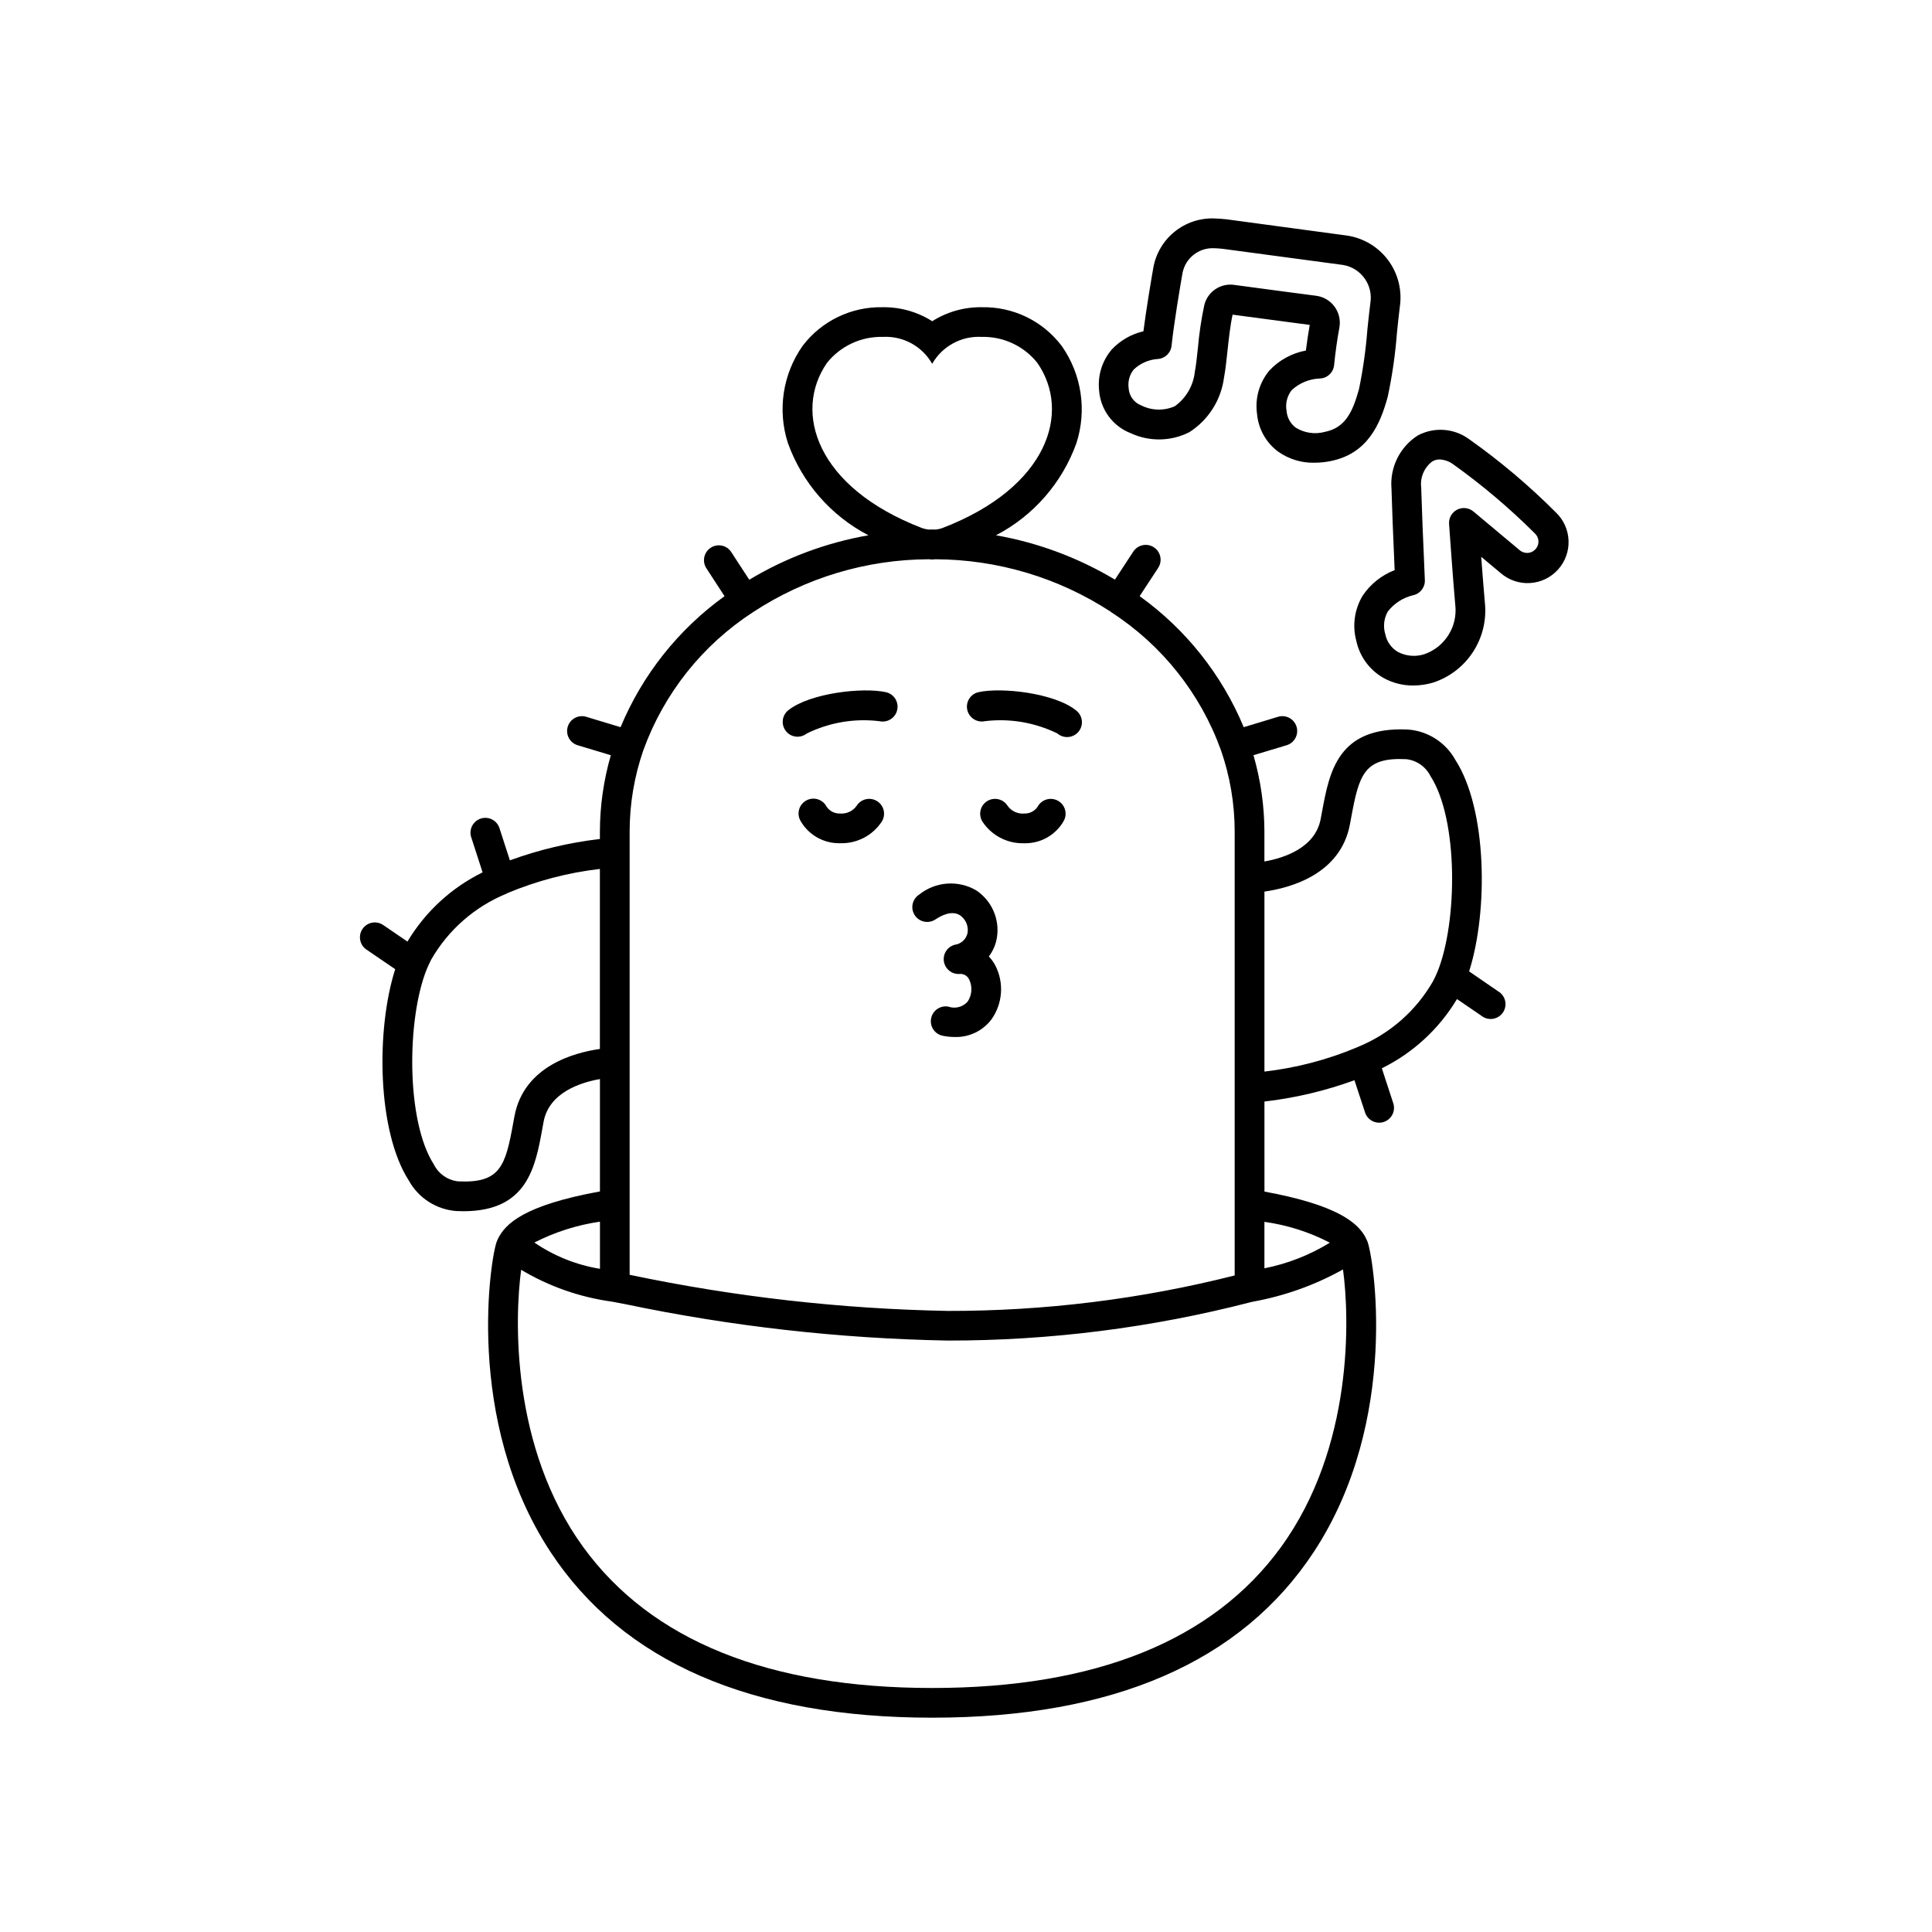 <?xml version="1.0" encoding="UTF-8"?>
<!-- Uploaded to: SVG Repo, www.svgrepo.com, Generator: SVG Repo Mixer Tools -->
<svg fill="#000000" width="800px" height="800px" version="1.1" viewBox="144 144 512 512" xmlns="http://www.w3.org/2000/svg">
 <g>
  <path d="m424.28 356.16c-0.926-0.484-2.004-0.582-3.004-0.27-0.996 0.309-1.828 1.004-2.312 1.93-0.785 1.152-2.106 1.82-3.496 1.773-1.738 0.16-3.434-0.617-4.441-2.043-1.156-1.84-3.586-2.394-5.43-1.238-1.84 1.156-2.394 3.586-1.238 5.43 2.402 3.641 6.5 5.805 10.863 5.731h0.555c4.223-0.016 8.105-2.301 10.164-5.988 0.488-0.926 0.586-2.008 0.273-3.008-0.309-1-1.008-1.832-1.934-2.316z"/>
  <path d="m376.44 356.31c-0.883-0.555-1.953-0.738-2.969-0.504-1.02 0.23-1.902 0.859-2.457 1.742-1.004 1.414-2.68 2.191-4.406 2.043-1.41 0.047-2.746-0.633-3.543-1.797-0.48-0.941-1.316-1.648-2.324-1.965-1.008-0.316-2.098-0.215-3.031 0.281-0.93 0.496-1.625 1.344-1.922 2.359-0.301 1.012-0.18 2.102 0.332 3.023 2.082 3.684 5.981 5.961 10.207 5.969h0.508c4.359 0.074 8.453-2.09 10.848-5.731 1.152-1.844 0.598-4.266-1.242-5.422z"/>
  <path d="m355.36 339.24c0.895 0 1.762-0.305 2.461-0.863 5.965-2.93 12.656-4.059 19.254-3.25 2.125 0.469 4.227-0.875 4.695-2.996 0.469-2.125-0.875-4.227-2.996-4.695-6.164-1.359-20.203 0.246-25.879 4.797h-0.004c-1.301 1.047-1.805 2.805-1.246 4.379 0.555 1.578 2.043 2.633 3.715 2.629z"/>
  <path d="m405.01 335.12c6.582-0.797 13.254 0.336 19.203 3.254 0.812 0.699 1.871 1.039 2.938 0.941 1.062-0.098 2.043-0.625 2.711-1.461s0.969-1.906 0.828-2.969c-0.137-1.059-0.703-2.019-1.562-2.656-5.684-4.559-19.711-6.164-25.844-4.793-2.102 0.492-3.414 2.582-2.945 4.688 0.469 2.106 2.547 3.441 4.656 2.996z"/>
  <path d="m391.98 387.61c1.473-0.98 4.246-2.438 6.438-1.043h0.004c1.488 1.027 2.266 2.812 2.004 4.606-0.324 1.68-1.684 2.965-3.383 3.195-1.957 0.504-3.211 2.406-2.906 4.402 0.305 1.996 2.07 3.441 4.086 3.34 1.109-0.129 2.172 0.477 2.625 1.496 0.902 1.883 0.742 4.106-0.422 5.84-1.277 1.441-3.301 1.965-5.113 1.316-2.106-0.375-4.125 0.996-4.551 3.09-0.43 2.094 0.891 4.144 2.977 4.621 1.074 0.227 2.172 0.34 3.273 0.344 3.801 0.117 7.426-1.617 9.723-4.648 2.984-4.184 3.394-9.676 1.062-14.258-0.469-0.887-1.055-1.707-1.742-2.438 1.129-1.488 1.867-3.234 2.152-5.078 0.746-4.883-1.422-9.758-5.551-12.469-4.773-2.758-10.754-2.305-15.055 1.141-0.895 0.57-1.523 1.473-1.742 2.512s-0.008 2.121 0.582 3c0.59 0.883 1.512 1.488 2.555 1.68 1.043 0.191 2.117-0.043 2.984-0.652z"/>
  <path d="m533.33 401.43c5.094-15.969 4.789-42.961-3.617-56.008-2.574-4.68-7.352-7.731-12.68-8.094-18.527-0.828-20.738 11.25-22.703 21.914l-0.332 1.77c-1.449 7.738-9.801 10.391-14.918 11.289v-7.91l0.004 0.004c-0.02-6.856-0.996-13.672-2.902-20.254l8.785-2.644c2.082-0.625 3.262-2.82 2.637-4.902-0.625-2.082-2.82-3.262-4.902-2.637l-9.098 2.754c-5.789-13.914-15.344-25.938-27.586-34.727l4.91-7.477-0.004-0.004c1.195-1.816 0.691-4.262-1.125-5.457-1.82-1.195-4.262-0.688-5.461 1.129l-4.871 7.434c-9.699-5.812-20.383-9.797-31.52-11.75 9.93-5.176 17.543-13.898 21.324-24.438 2.805-8.707 1.367-18.23-3.887-25.719-5.012-6.644-12.91-10.469-21.227-10.281-4.637-0.066-9.191 1.223-13.109 3.707-3.91-2.484-8.465-3.773-13.098-3.707-8.316-0.191-16.219 3.617-21.25 10.242-5.262 7.488-6.707 17.012-3.906 25.723 3.781 10.551 11.402 19.289 21.344 24.473-11.16 1.949-21.863 5.941-31.574 11.777l-4.867-7.477c-1.23-1.711-3.59-2.152-5.352-0.996-1.762 1.152-2.305 3.492-1.23 5.301l4.898 7.531c-12.223 8.797-21.762 20.816-27.555 34.719l-9.098-2.754h0.004c-2.082-0.629-4.281 0.551-4.906 2.633-0.629 2.082 0.551 4.281 2.633 4.906l8.785 2.644c-1.902 6.586-2.879 13.402-2.894 20.254v1.949-0.004c-8.145 0.949-16.152 2.852-23.852 5.66l-2.699-8.336h-0.004c-0.273-1.043-0.969-1.93-1.918-2.445-0.949-0.52-2.07-0.625-3.098-0.293-1.027 0.336-1.875 1.074-2.34 2.051-0.465 0.977-0.508 2.102-0.121 3.109l2.945 9.102c-8.27 4.059-15.188 10.43-19.914 18.34l-6.43-4.394v0.004c-1.797-1.227-4.246-0.762-5.473 1.035-1.227 1.797-0.762 4.246 1.035 5.469l7.625 5.203c-5.117 15.957-4.805 42.93 3.594 55.984v0.004c2.578 4.691 7.367 7.746 12.707 8.109 0.613 0.027 1.207 0.043 1.785 0.043 16.949 0 19.062-11.688 20.934-22.043l0.309-1.688c1.457-7.742 9.812-10.391 14.926-11.293v29.781c-20.18 3.672-25.086 8.605-27.016 12.531-0.098 0.199-0.18 0.395-0.297 0.688-1.543 3.57-8.883 47.23 14.211 82.32 19.172 29.125 53.203 43.922 101.16 43.922s81.941-14.777 101.11-43.91c23.094-35.105 15.742-78.762 14.199-82.355-0.164-0.371-0.395-0.855-0.723-1.469-2.031-3.348-7.039-8.121-26.539-11.688l-0.004-23.863c8.145-0.941 16.152-2.84 23.855-5.648l2.754 8.379c0.289 1.035 0.988 1.902 1.934 2.41 0.945 0.504 2.059 0.602 3.078 0.27 1.016-0.332 1.855-1.066 2.324-2.031 0.465-0.965 0.516-2.078 0.145-3.082l-2.977-9.109c8.266-4.074 15.18-10.445 19.91-18.348l6.461 4.414c0.855 0.688 1.957 0.984 3.043 0.824 1.086-0.16 2.055-0.77 2.672-1.676 0.617-0.906 0.832-2.027 0.586-3.098-0.246-1.066-0.926-1.988-1.875-2.531zm-145.11-117.54c-27.836-10.738-34.109-30.648-25.062-43.723 3.586-4.481 9.059-7.027 14.793-6.887 5.363-0.301 10.434 2.461 13.086 7.133 2.672-4.672 7.75-7.434 13.121-7.133 5.727-0.141 11.188 2.41 14.754 6.891 9.055 13.07 2.812 32.984-25.062 43.723h0.004c-0.633 0.238-1.297 0.391-1.969 0.449-0.285 0-0.562-0.031-0.848-0.031-0.285 0-0.562 0.027-0.848 0.031h0.004c-0.676-0.062-1.34-0.215-1.973-0.453zm-44.684 22.355h-0.004c13.863-9.117 30.082-13.996 46.676-14.035 0.281 0 0.547 0.074 0.828 0.074s0.547-0.062 0.824-0.074h-0.004c16.535 0.051 32.703 4.891 46.543 13.938 0.039 0.031 0.059 0.078 0.102 0.105 13.418 8.676 23.625 21.508 29.055 36.535 2.418 6.945 3.648 14.246 3.648 21.602v117.62c-24.852 6.285-50.391 9.441-76.027 9.398-28.25-0.531-56.391-3.719-84.043-9.516l-0.273-0.051v-117.45c0-7.352 1.23-14.648 3.641-21.594 5.445-15.02 15.637-27.852 29.031-36.551zm-63.199 133.57-0.316 1.73c-2.07 11.414-3.371 16.082-14.625 15.527-2.769-0.312-5.195-2.008-6.434-4.508-7.387-11.484-7.18-38.531-1.863-51.73 0.395-0.918 0.789-1.762 1.18-2.547 4.539-7.887 11.574-14.035 19.996-17.48 0.051-0.023 0.078-0.066 0.125-0.09 7.848-3.293 16.121-5.461 24.578-6.441v47.707c-6.734 0.953-20.152 4.512-22.641 17.832zm22.66 40.434c-6.234-1.016-12.172-3.394-17.387-6.965 5.453-2.781 11.328-4.652 17.387-5.531zm180.44 73.805c-18.012 24.742-49.094 37.281-92.398 37.281-43.305 0-74.422-12.543-92.438-37.293-19.285-26.504-18.211-60.832-16.488-73.527v-0.004c7.379 4.406 15.57 7.277 24.086 8.441l3.461 0.656c28.141 5.898 56.773 9.129 85.52 9.656 27.055 0.023 54.004-3.387 80.199-10.152l0.652-0.152c8.375-1.512 16.445-4.394 23.879-8.539 1.73 12.652 2.859 47.07-16.473 73.633zm12.988-80.73c-5.328 3.277-11.203 5.578-17.34 6.793v-12.316c6.051 0.84 11.918 2.707 17.34 5.523zm27.355-69.305v-0.004c-4.496 7.859-11.492 13.988-19.875 17.414l-0.125 0.062c-7.883 3.328-16.195 5.512-24.691 6.488v-47.699c6.75-0.953 20.164-4.508 22.656-17.816l0.336-1.797c2.098-11.387 3.422-16.039 14.609-15.477 2.758 0.312 5.168 2.004 6.41 4.488 7.391 11.477 7.199 38.535 1.871 51.789-0.355 0.871-0.754 1.723-1.195 2.547z"/>
  <path d="m556.26 279.74c-7.106-7.121-14.812-13.621-23.031-19.422-3.961-2.859-9.207-3.211-13.516-0.91-2.32 1.488-4.195 3.582-5.422 6.055-1.227 2.469-1.758 5.231-1.535 7.981 0.148 4.934 0.395 11.48 0.84 21.648-3.434 1.324-6.379 3.668-8.441 6.715-2.199 3.613-2.82 7.977-1.711 12.062 0.883 4.078 3.438 7.598 7.039 9.703 2.453 1.395 5.234 2.117 8.055 2.094 1.797-0.004 3.586-0.27 5.305-0.789 4.356-1.438 8.086-4.324 10.57-8.18 2.488-3.856 3.578-8.441 3.094-13.004-0.246-2.641-0.633-7.633-0.973-12.133l5.18 4.328c4.473 3.863 11.215 3.445 15.176-0.945 3.961-4.387 3.688-11.137-0.613-15.191zm-5.16 9.586v-0.004c-0.492 0.664-1.234 1.094-2.051 1.191-0.82 0.098-1.645-0.145-2.277-0.672l-12.301-10.289c-1.211-1.012-2.91-1.203-4.316-0.484s-2.246 2.207-2.137 3.781c0 0 1.129 15.992 1.652 21.574h0.004c0.605 5.664-2.75 11.004-8.117 12.918-2.352 0.785-4.922 0.578-7.117-0.582-1.719-1.02-2.922-2.719-3.32-4.68-0.621-2.012-0.379-4.191 0.664-6.019 1.672-2.16 4.035-3.68 6.691-4.312 1.887-0.395 3.207-2.098 3.125-4.019-0.523-11.844-0.809-19.148-0.969-24.527v-0.004c-0.328-2.676 0.805-5.324 2.969-6.934 0.59-0.336 1.254-0.508 1.934-0.5 1.234 0.066 2.426 0.473 3.438 1.18 7.769 5.543 15.07 11.719 21.828 18.465 1.078 1.039 1.211 2.719 0.309 3.914z"/>
  <path d="m443.69 258.82c4.941 2.277 10.652 2.172 15.504-0.289 5.055-3.234 8.418-8.543 9.184-14.496 0.367-1.871 0.629-4.328 0.906-6.918 0.344-3.199 0.73-6.793 1.367-9.727l1.512 0.199c5.375 0.723 13.965 1.875 18.93 2.516-0.395 2.238-0.734 4.539-1.02 6.793h-0.004c-3.703 0.688-7.09 2.539-9.664 5.289-2.684 3.215-3.875 7.418-3.269 11.562 0.363 3.953 2.391 7.566 5.582 9.934 2.805 1.988 6.176 3.023 9.613 2.945 1.426-0.004 2.848-0.145 4.246-0.426 9.809-1.941 13.18-9.695 15.184-17.047 1.195-5.59 2.012-11.254 2.445-16.949 0.25-2.457 0.5-4.816 0.758-6.883v-0.004c0.652-4.359-0.453-8.805-3.082-12.352-2.629-3.543-6.559-5.894-10.922-6.539l-31.883-4.305c-1.035-0.133-2.121-0.184-3.289-0.23v-0.004c-3.82-0.129-7.562 1.125-10.531 3.535-2.969 2.41-4.969 5.812-5.625 9.582-0.566 3.258-1.832 10.715-2.617 16.797v-0.004c-3.215 0.738-6.133 2.418-8.387 4.82-2.539 2.969-3.754 6.848-3.363 10.734 0.328 5.141 3.617 9.621 8.426 11.465zm0.789-16.926v0.004c1.715-1.613 3.93-2.586 6.277-2.758 1.938-0.094 3.516-1.586 3.719-3.516 0.66-6.148 2.246-15.508 2.902-19.258 0.742-3.894 4.195-6.68 8.156-6.59 0.883 0.035 1.73 0.066 2.519 0.168l31.871 4.273c4.793 0.805 8.027 5.336 7.231 10.129-0.27 2.09-0.516 4.512-0.789 7.035l0.004-0.004c-0.41 5.277-1.148 10.523-2.215 15.711-1.75 6.406-3.801 10.324-9.117 11.379h0.004c-2.606 0.691-5.379 0.281-7.664-1.141-1.406-1.059-2.285-2.672-2.422-4.426-0.359-1.945 0.133-3.953 1.355-5.512 2.031-1.879 4.672-2.973 7.438-3.082 1.977-0.055 3.606-1.574 3.801-3.543 0.324-3.223 0.789-6.66 1.406-9.969 0.344-1.93-0.113-3.918-1.266-5.504-1.152-1.586-2.902-2.633-4.844-2.902-4.934-0.629-14.039-1.855-19.645-2.606l-2.086-0.277c-3.652-0.547-7.117 1.793-7.973 5.387-0.797 3.754-1.359 7.551-1.688 11.375-0.262 2.43-0.508 4.723-0.812 6.266-0.391 3.652-2.316 6.969-5.297 9.117-2.84 1.258-6.09 1.184-8.871-0.195-1.945-0.734-3.273-2.551-3.375-4.629-0.242-1.77 0.254-3.559 1.379-4.945z"/>
 </g>
</svg>